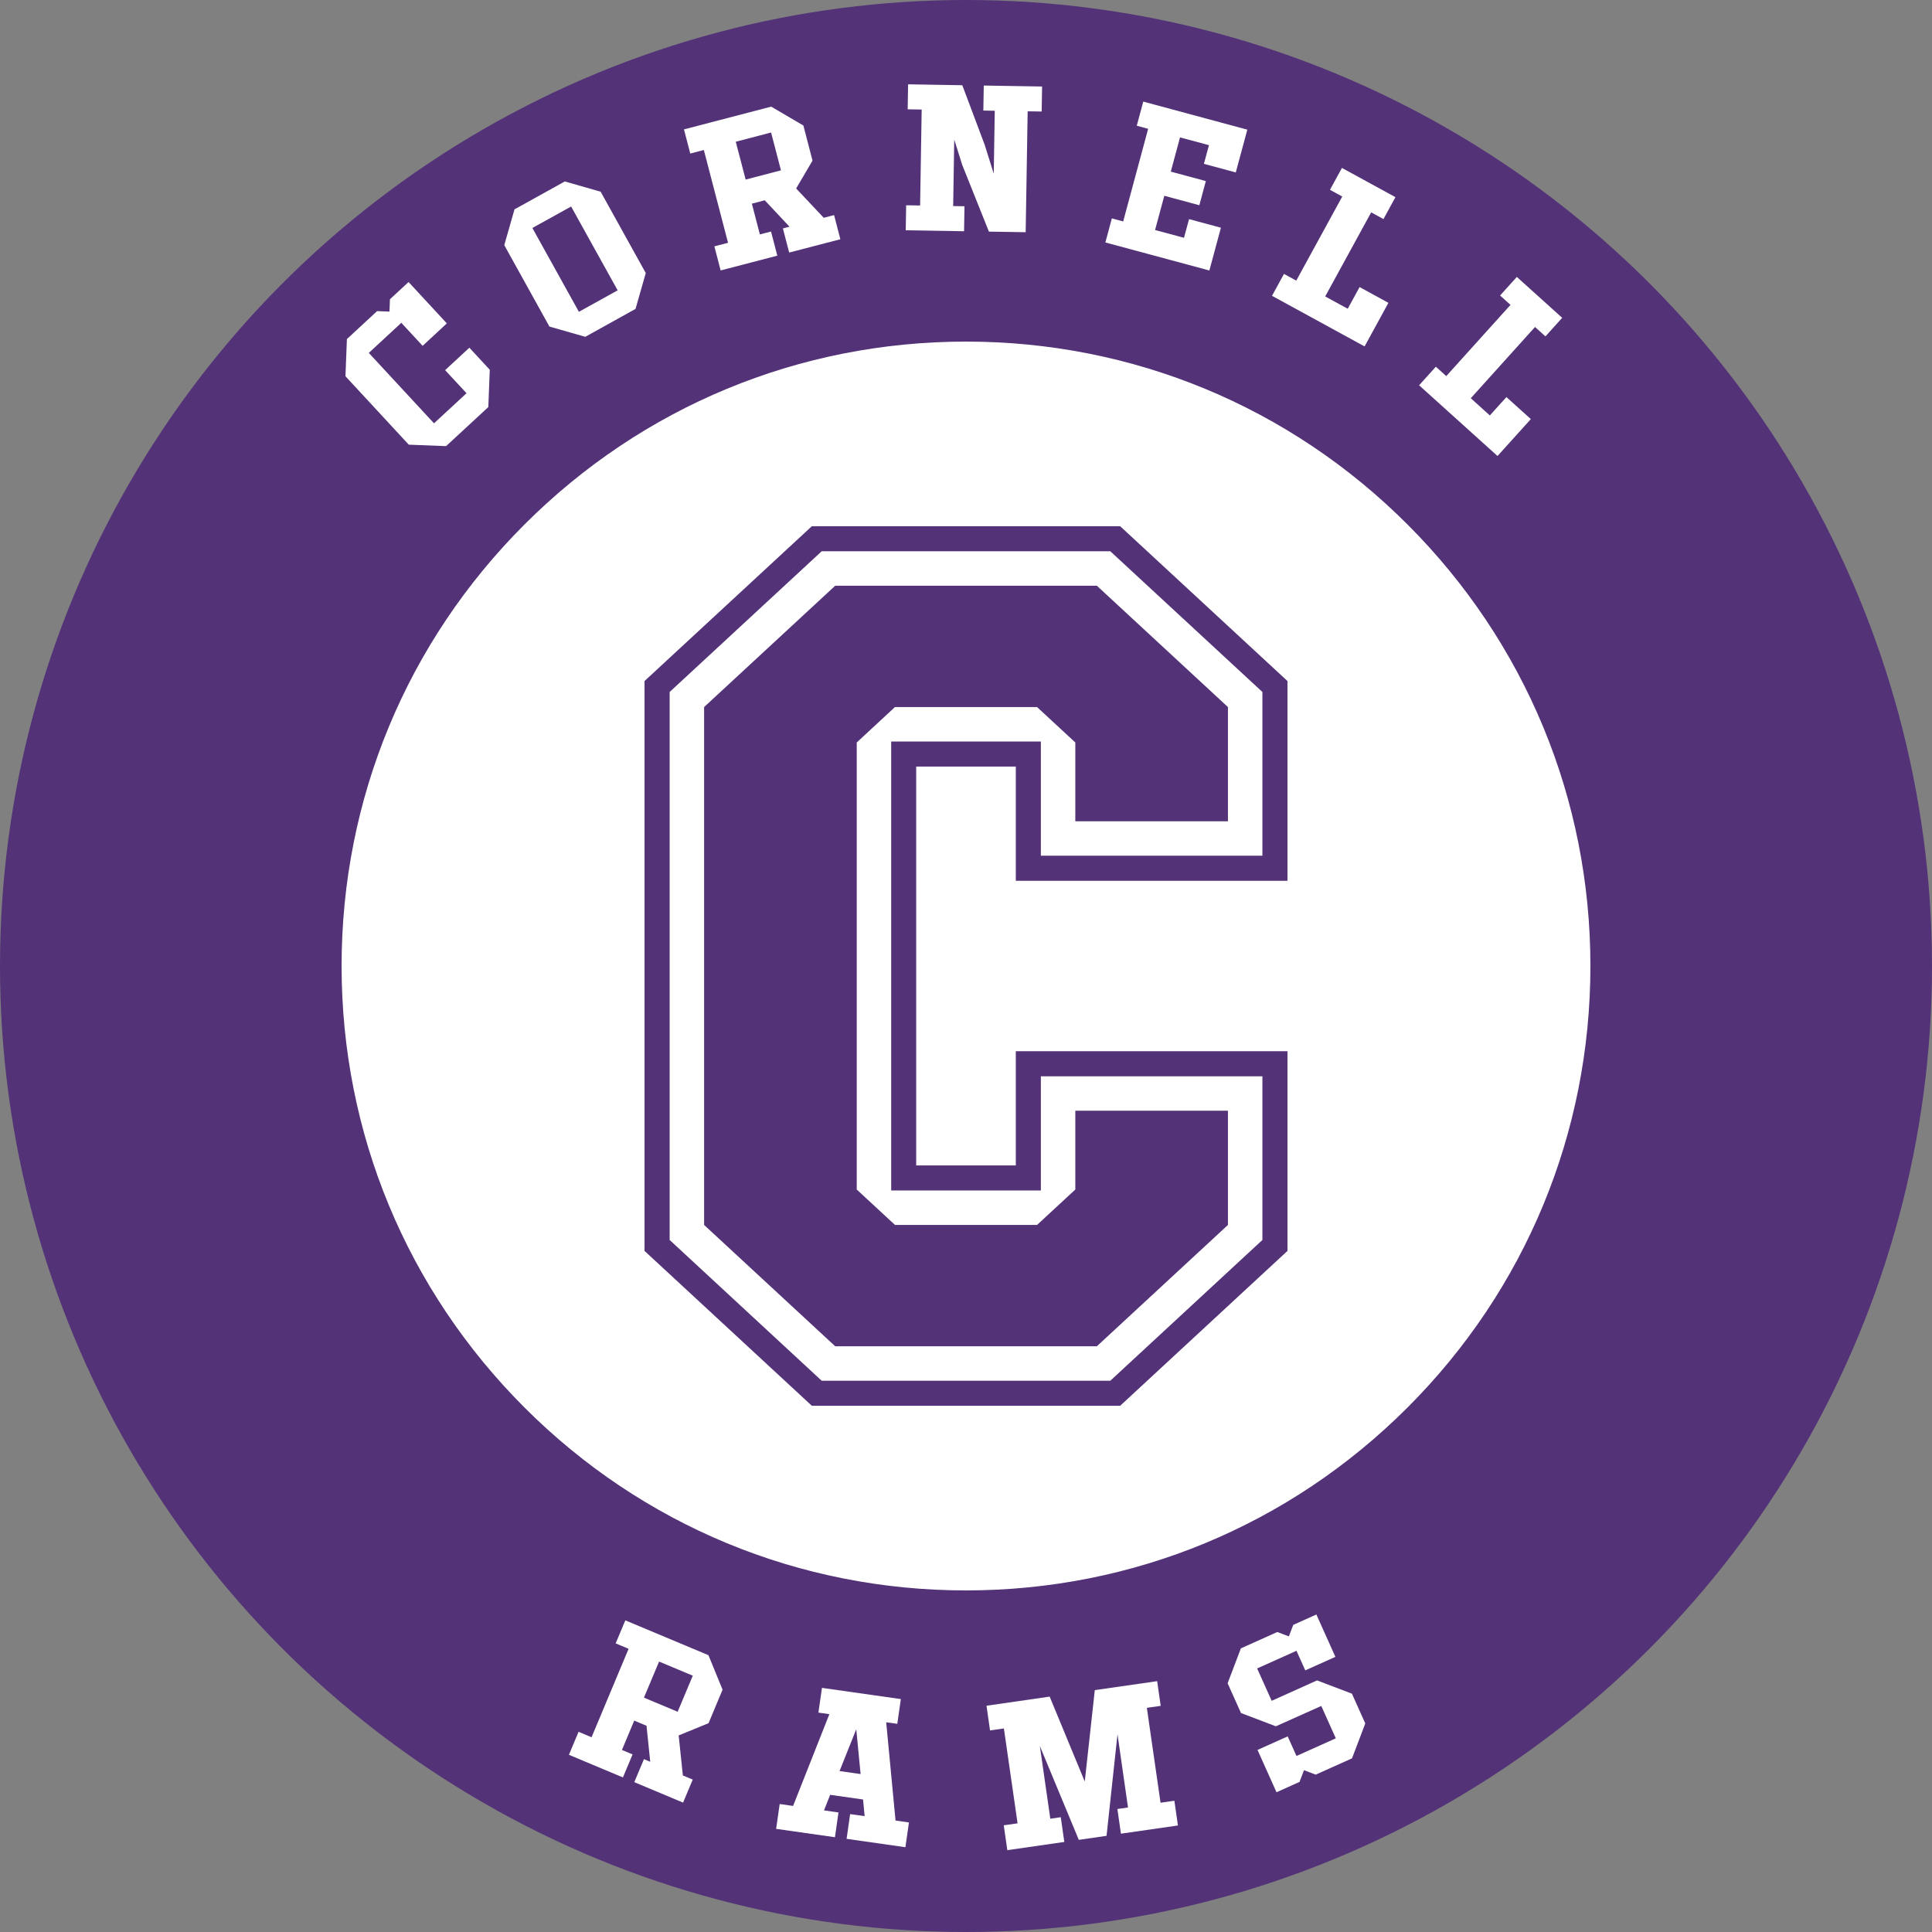<svg xmlns="http://www.w3.org/2000/svg" id="b" viewBox="0 0 360 360"><rect x="0" y="0" width="360" height="360" fill="#808080" stroke="none"/><g id="c"><circle cx="180" cy="180" r="180" fill="#533278"></circle><path d="M64.37,70.13l.27-6.95,5.63-5.21,2.3.09.09-2.3,3.47-3.21,7.13,7.71-4.51,4.18-3.97-4.29-6.06,5.61,12.15,13.12,6.06-5.61-3.99-4.3,4.52-4.18,3.8,4.11-.27,6.95-7.87,7.28-6.95-.27-11.79-12.74Z" fill="#fff"></path><path d="M93.96,45.69l1.91-6.68,9.37-5.2,6.68,1.91,8.41,15.16-1.91,6.68-9.36,5.2-6.68-1.91-8.41-15.16ZM115.09,54.1l-8.67-15.62-7.22,4,8.67,15.62,7.22-4Z" fill="#fff"></path><path d="M133.13,45.9l2.53-.66-4.51-17.29-2.53.66-1.17-4.5,16.25-4.24,6,3.52,1.7,6.54-3.05,5.19,5.14,5.46,1.93-.5,1.17,4.5-9.54,2.48-1.17-4.5,1.23-.32-4.61-4.92-2.4.63,1.49,5.73,2.08-.54,1.17,4.5-10.56,2.75-1.17-4.5ZM145.52,31.74l-1.84-7.05-6.58,1.72,1.84,7.05,6.58-1.72Z" fill="#fff"></path><path d="M168.84,38.25l2.61.04.29-17.88-2.61-.04.08-4.66,10.1.17,4.17,11.1,1.69,5.39.19-11.73-2.13-.04.08-4.66,10.87.18-.08,4.66-2.61-.04-.37,22.53-6.85-.11-4.98-12.45-1.48-4.7-.2,12.39,2.11.03-.08,4.66-10.87-.18.08-4.66Z" fill="#fff"></path><path d="M207.17,40.69l2.12.57,4.65-17.26-2.12-.57,1.21-4.5,19.39,5.23-2.15,7.97-5.94-1.6.94-3.48-5.39-1.45-1.72,6.38,6.53,1.76-1.21,4.5-6.53-1.76-1.72,6.38,5.39,1.45.94-3.48,5.94,1.6-2.15,7.97-19.38-5.22,1.21-4.5Z" fill="#fff"></path><path d="M239.25,51.04l2.29,1.25,8.57-15.67-2.29-1.25,2.23-4.08,9.97,5.45-2.23,4.08-2.29-1.25-8.57,15.67,4.2,2.29,2.21-4.04,5.37,2.94-4.44,8.12-17.25-9.43,2.23-4.08Z" fill="#fff"></path><path d="M267.55,68.33l1.94,1.75,11.97-13.27-1.94-1.75,3.12-3.46,8.45,7.62-3.12,3.46-1.94-1.75-11.97,13.27,3.55,3.21,3.09-3.42,4.55,4.1-6.21,6.88-14.61-13.18,3.12-3.46Z" fill="#fff"></path><path d="M107.82,322.7l2.41,1.01,6.9-16.48-2.41-1.01,1.8-4.29,15.49,6.49,2.63,6.43-2.61,6.24-5.57,2.28.78,7.46,1.84.77-1.8,4.29-9.09-3.81,1.8-4.29,1.17.49-.69-6.71-2.29-.96-2.29,5.47,1.98.83-1.8,4.29-10.06-4.22,1.8-4.29ZM126.27,318.96l2.82-6.72-6.28-2.63-2.82,6.72,6.28,2.63Z" fill="#fff"></path><path d="M145.28,336.15l2.5.36,6.76-17.1-2.04-.29.66-4.61,14.7,2.09-.66,4.61-2.07-.29,1.74,18.31,2.5.36-.66,4.61-10.96-1.56.66-4.61,2.7.38-.29-3.1-6.13-.87-1.15,2.9,2.7.39-.66,4.61-10.96-1.56.66-4.61ZM160.36,330.57l-.81-8.35-3.11,7.79,3.91.56Z" fill="#fff"></path><path d="M187.02,340.12l2.59-.37-2.55-17.68-2.58.37-.66-4.6,11.77-1.7,6.54,15.82,1.87-17.03,11.62-1.67.66,4.6-2.58.37,2.55,17.68,2.58-.37.66,4.61-10.62,1.53-.66-4.6,1.98-.28-1.96-13.64-2.04,18.92-5.17.75-7.26-17.49,1.95,13.55,1.95-.28.66,4.61-10.62,1.53-.66-4.61Z" fill="#fff"></path><path d="M234.33,326.07l5.61-2.52,1.64,3.65,7.33-3.29-2.71-6.03-8.46,3.79-6.5-2.47-2.49-5.55,2.47-6.5,6.79-3.05,2.15.82.82-2.15,4.31-1.93,3.54,7.89-5.61,2.52-1.64-3.65-7.33,3.29,2.71,6.03,8.45-3.8,6.5,2.47,2.49,5.55-2.47,6.5-6.77,3.04-2.18-.83-.83,2.18-4.29,1.93-3.54-7.89Z" fill="#fff"></path><path d="M180,298.69c-65.44,0-118.69-53.24-118.69-118.69s53.24-118.69,118.69-118.69,118.69,53.24,118.69,118.69-53.24,118.69-118.69,118.69Z" fill="#fff"></path><path d="M180,63.65c31.08,0,60.3,12.1,82.27,34.08,21.98,21.98,34.08,51.19,34.08,82.27s-12.1,60.3-34.08,82.27c-21.98,21.98-51.19,34.08-82.27,34.08s-60.3-12.1-82.27-34.08c-21.98-21.98-34.08-51.19-34.08-82.27s12.1-60.3,34.08-82.27c21.98-21.98,51.19-34.08,82.27-34.08M180,58.98c-66.84,0-121.02,54.18-121.02,121.02s54.18,121.02,121.02,121.02,121.02-54.18,121.02-121.02-54.18-121.02-121.02-121.02h0Z" fill="#533278"></path><polygon points="151.28 98.05 120.1 126.9 120.1 233.09 151.28 261.95 208.72 261.95 239.9 233.09 239.9 195.88 189.28 195.88 189.28 217.16 170.72 217.16 170.72 142.84 189.28 142.84 189.28 164.12 239.9 164.12 239.9 126.9 208.72 98.05 151.28 98.05" fill="#533278"></polygon><polygon points="206.89 257.28 153.11 257.28 124.78 231.05 124.78 128.94 153.11 102.72 206.89 102.72 235.23 128.94 235.23 159.45 193.95 159.45 193.95 138.17 166.06 138.17 166.06 221.83 193.95 221.83 193.95 200.55 235.23 200.55 235.23 231.05 206.89 257.28" fill="#fff"></polygon><polygon points="228.81 153.03 228.81 131.75 204.38 109.14 155.63 109.14 131.2 131.75 131.2 228.25 155.63 250.86 204.38 250.86 228.81 228.25 228.81 206.97 200.37 206.97 200.37 221.65 193.24 228.25 166.77 228.25 159.64 221.65 159.64 138.35 166.76 131.75 193.24 131.75 200.37 138.35 200.37 153.03 228.81 153.03" fill="#533278"></polygon></g></svg>